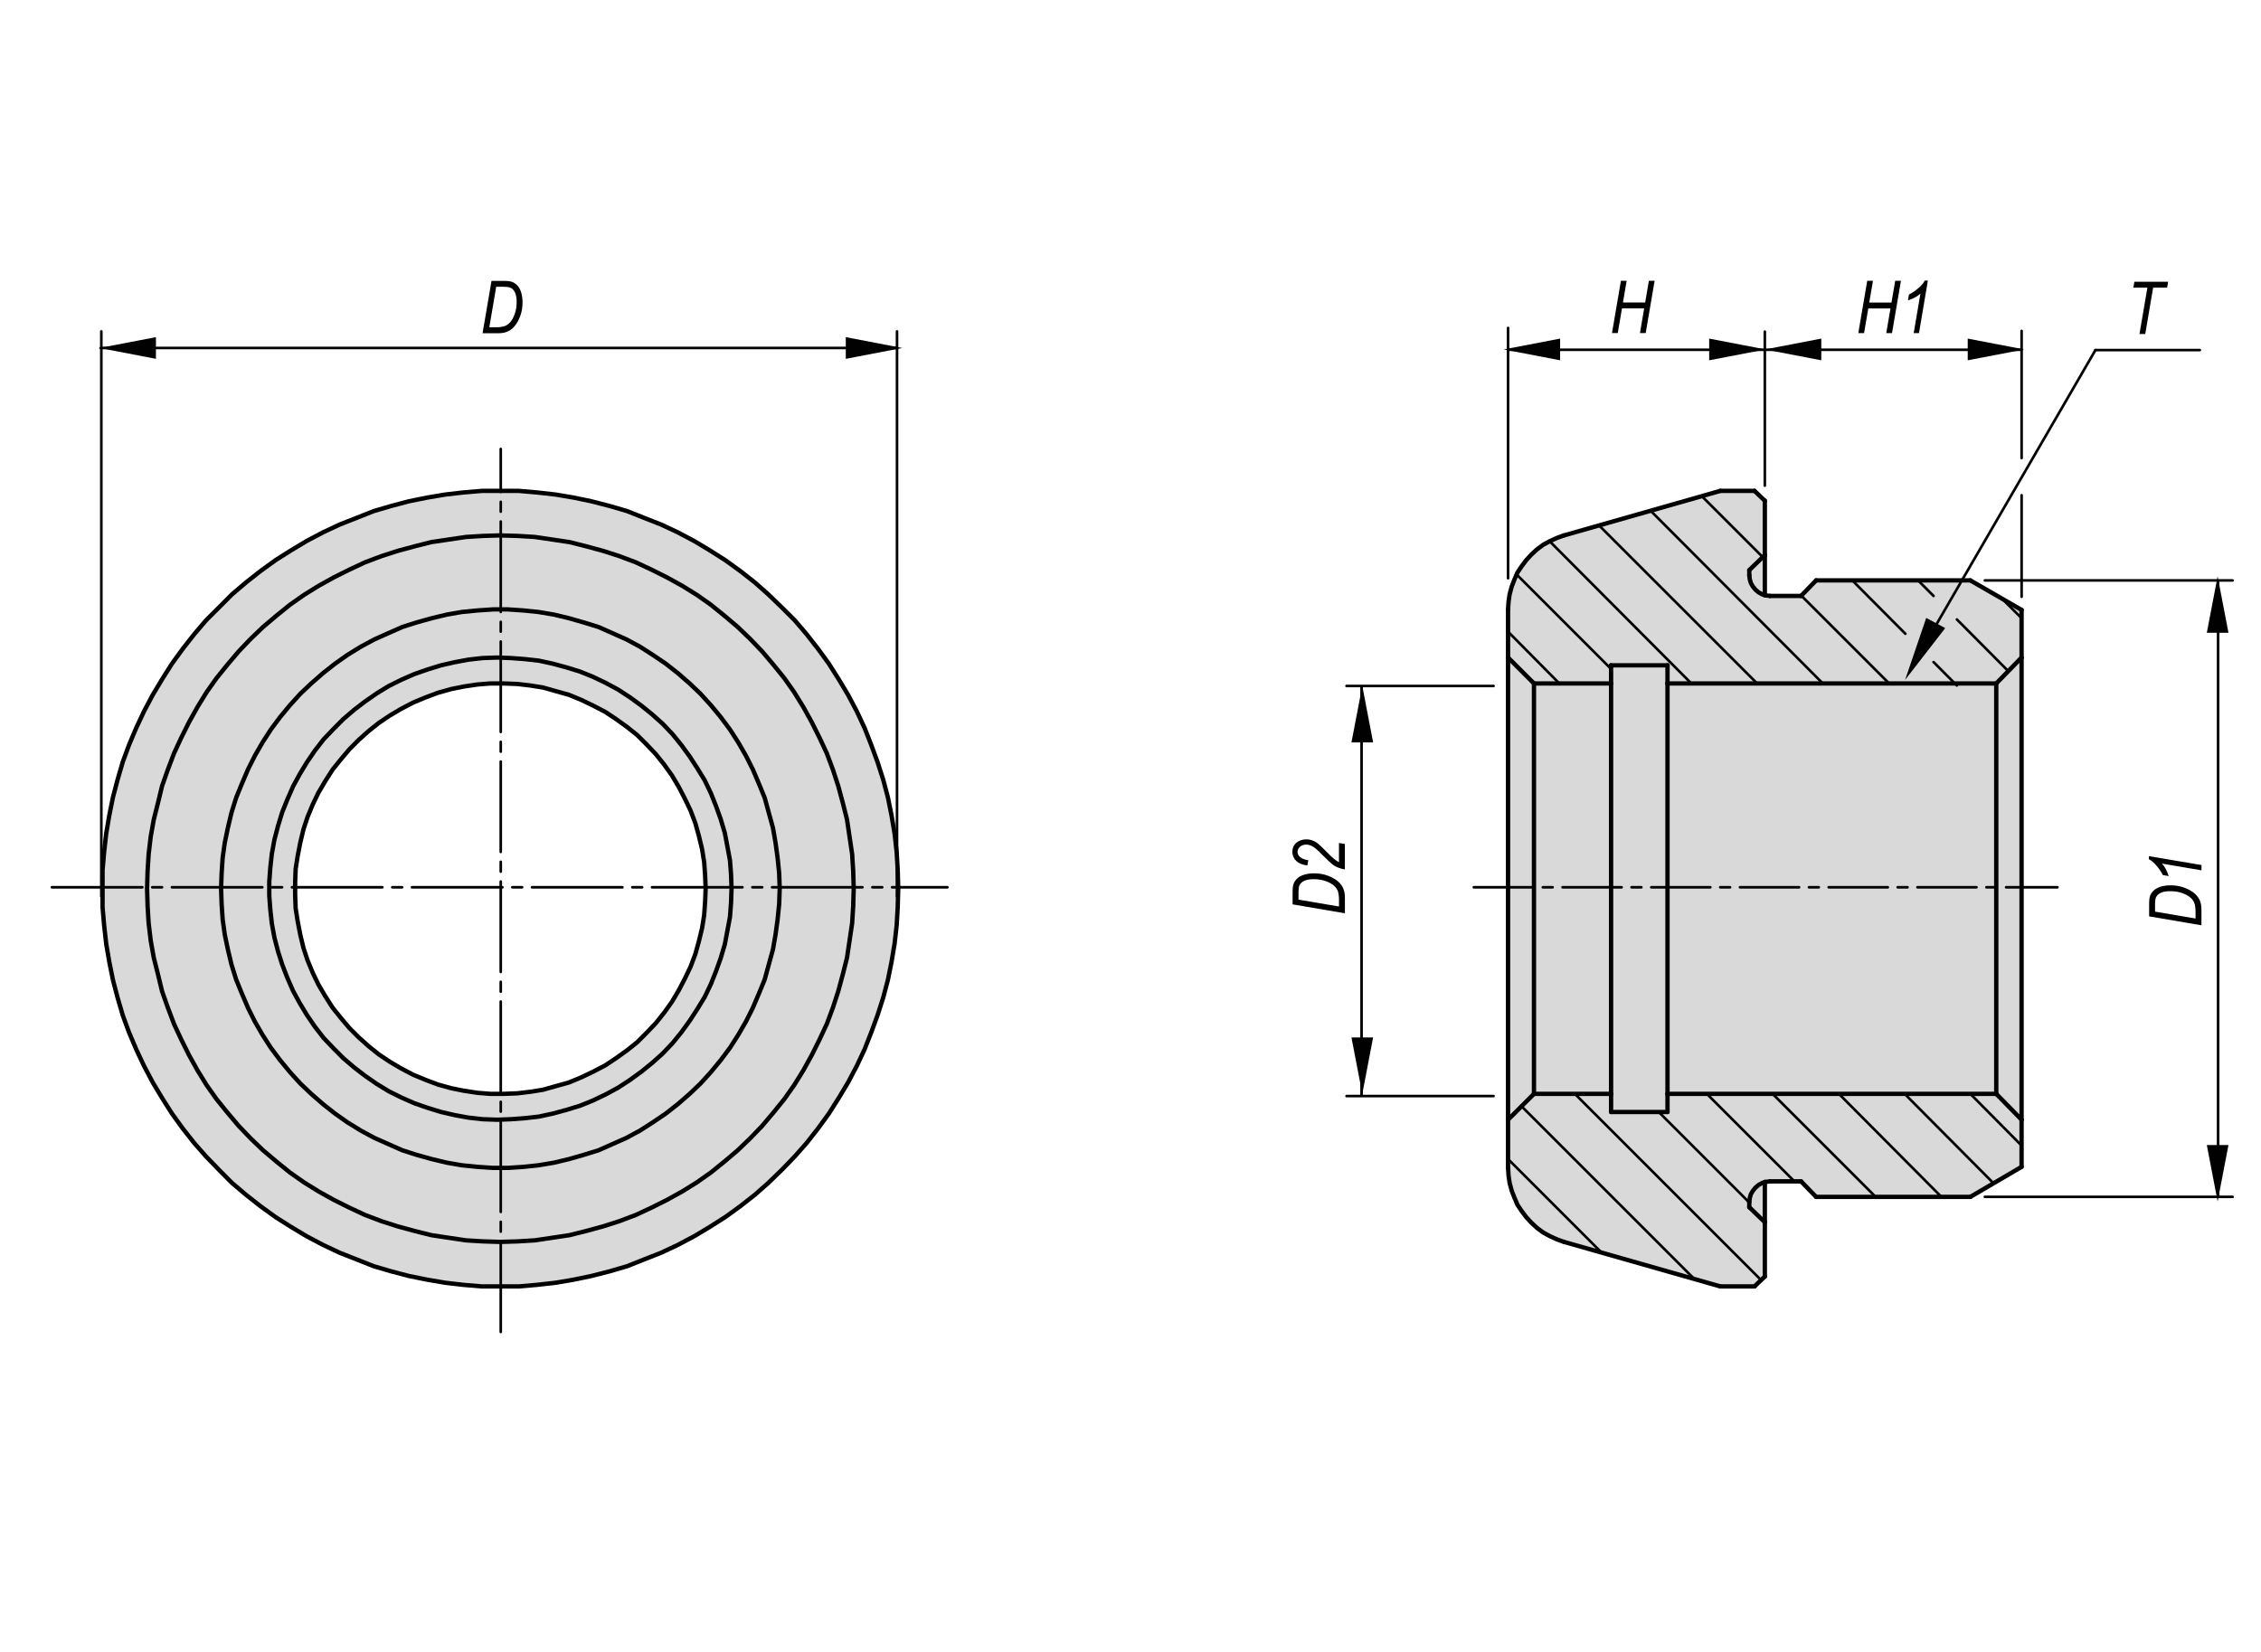 <?xml version="1.0" encoding="utf-8"?>
<!-- Generator: Adobe Illustrator 16.0.3, SVG Export Plug-In . SVG Version: 6.00 Build 0)  -->
<!DOCTYPE svg PUBLIC "-//W3C//DTD SVG 1.1//EN" "http://www.w3.org/Graphics/SVG/1.1/DTD/svg11.dtd">
<svg version="1.1" id="CP157-e" xmlns="http://www.w3.org/2000/svg" xmlns:xlink="http://www.w3.org/1999/xlink" x="0px" y="0px"
	 width="650px" height="475px" viewBox="0 0 650 475" enable-background="new 0 0 650 475" xml:space="preserve">
<g id="XMLID_2_">
	<g>
		<polygon fill="#D9D9D9" points="507.36,171.13 507.66,171.21 508.85,171.36 517.77,171.36 522.1,166.89 566.44,166.89 
			581.17,175.38 581.17,189.07 573.89,196.52 479.38,196.52 479.38,191.3 463.16,191.3 463.16,196.52 440.99,196.52 433.54,189.07 
			433.54,175.23 433.69,172.99 433.99,170.91 434.59,168.68 435.34,166.74 436.22,164.66 437.41,162.88 438.75,161.09 
			440.24,159.46 441.87,157.96 443.67,156.63 445.6,155.58 447.54,154.7 449.62,153.95 494.56,141.15 504.39,141.15 507.36,143.98 
			507.36,159.61 502.89,163.93 502.89,165.41 503.04,166.59 503.34,167.64 503.94,168.68 504.69,169.58 505.57,170.32 
			506.62,170.91 		"/>
		<path fill="#D9D9D9" d="M143.79,141.15h5.35l5.21,0.45l5.35,0.6l5.21,0.89l5.06,1.05l5.2,1.33l5.06,1.48l4.9,1.95l4.92,1.93
			l4.76,2.23l4.77,2.52l4.47,2.68l4.47,2.83l4.32,3.12l4.17,3.28l3.87,3.42l3.87,3.73l3.73,3.72l3.42,4.02l3.27,4.17l3.13,4.32
			l2.83,4.47l2.68,4.47l2.52,4.76l2.23,4.77l1.93,4.91l1.8,4.9l1.63,5.06l1.33,5.06l1.05,5.2l0.88,5.21l0.6,5.35l0.3,5.21l0.15,5.21
			l-0.15,5.35l-0.3,5.21l-0.6,5.35l-0.88,5.21l-1.05,5.2l-1.33,5.06l-1.63,5.06l-1.8,4.91l-1.93,4.9l-2.23,4.76l-2.52,4.77
			l-2.68,4.46l-2.83,4.47l-3.13,4.32l-3.27,4.17l-3.42,3.87l-3.73,3.87l-3.87,3.73l-3.87,3.42l-4.17,3.27l-4.32,3.13l-4.47,2.83
			l-4.47,2.68l-4.77,2.52l-4.76,2.23l-4.92,1.93l-4.9,1.95l-5.06,1.48l-5.2,1.33l-5.06,1.05l-5.21,0.88l-5.35,0.6l-5.21,0.45h-5.35
			h-5.21l-5.36-0.45l-5.2-0.6l-5.21-0.88l-5.2-1.05l-5.06-1.33l-5.06-1.48l-4.91-1.95l-4.9-1.93l-4.76-2.23l-4.77-2.52l-4.47-2.68
			l-4.47-2.83l-4.32-3.13l-4.17-3.27l-4.02-3.42l-3.72-3.73l-3.73-3.87l-3.42-3.87l-3.27-4.17l-3.13-4.32l-2.83-4.47l-2.68-4.46
			l-2.52-4.77l-2.23-4.76l-2.08-4.9l-1.8-4.91l-1.48-5.06l-1.33-5.06l-1.05-5.2l-0.88-5.21l-0.6-5.35l-0.45-5.21v-5.35v-5.21
			l0.45-5.21l0.6-5.35l0.88-5.21l1.05-5.2l1.33-5.06l1.48-5.06l1.8-4.9l2.08-4.91l2.23-4.77l2.52-4.76l2.68-4.47l2.83-4.47
			l3.13-4.32l3.27-4.17l3.42-4.02l3.73-3.72l3.72-3.73l4.02-3.42l4.17-3.28l4.32-3.12l4.47-2.83l4.47-2.68l4.77-2.52l4.76-2.23
			l4.9-1.93l4.91-1.95l5.06-1.48l5.06-1.33l5.2-1.05l5.21-0.89l5.2-0.6l5.36-0.45H143.79z M143.79,153.95l-4.91,0.15l-4.92,0.3
			l-5.06,0.75l-4.9,0.74l-4.77,1.2l-4.91,1.33l-4.62,1.48l-4.77,1.8l-4.47,2.08L96,166.01l-4.3,2.38l-4.32,2.67l-4.03,2.83
			l-3.87,3.13l-3.87,3.27l-3.58,3.43l-3.42,3.57l-3.27,3.87l-3.13,3.87l-2.83,4.02l-2.67,4.33l-2.38,4.3l-2.23,4.47l-2.08,4.47
			l-1.8,4.76l-1.63,4.62l-1.18,4.92l-1.2,4.76l-0.88,4.9l-0.6,5.06l-0.3,4.91l-0.15,4.92l0.15,5.05l0.3,4.92l0.6,5.06l0.88,4.9
			l1.2,4.77l1.18,4.91l1.63,4.62l1.8,4.77l2.08,4.46l2.23,4.47l2.38,4.32l2.67,4.32l2.83,4.02l3.13,3.87l3.27,3.87l3.42,3.57
			l3.58,3.43l3.87,3.27l3.87,3.13l4.03,2.83l4.32,2.67l4.3,2.38l4.47,2.23l4.47,2.08l4.77,1.8l4.62,1.48l4.91,1.33l4.77,1.2
			l4.9,0.74l5.06,0.75l4.92,0.3l4.91,0.15l5.05-0.15l4.92-0.3l5.06-0.75l4.9-0.74l4.77-1.2l4.91-1.33l4.62-1.48l4.77-1.8l4.47-2.08
			l4.47-2.23l4.32-2.38l4.32-2.67l4.02-2.83l3.87-3.13l3.87-3.27l3.57-3.43l3.43-3.57l3.27-3.87l3.13-3.87l2.83-4.02l2.67-4.32
			l2.38-4.32l2.23-4.47l2.08-4.46l1.78-4.77l1.5-4.62l1.33-4.91l1.2-4.77l0.74-4.9l0.75-5.06l0.3-4.92l0.15-5.05l-0.15-4.92
			l-0.3-4.91l-0.75-5.06l-0.74-4.9l-1.2-4.76l-1.33-4.92l-1.5-4.62l-1.78-4.76l-2.08-4.47l-2.23-4.47l-2.38-4.3l-2.67-4.33
			l-2.83-4.02l-3.13-3.87l-3.27-3.87l-3.43-3.57l-3.57-3.43l-3.87-3.27l-3.87-3.13l-4.02-2.83l-4.32-2.67l-4.32-2.38l-4.47-2.23
			l-4.47-2.08l-4.77-1.8l-4.62-1.48l-4.91-1.33l-4.77-1.2l-4.9-0.74l-5.06-0.75l-4.92-0.3L143.79,153.95z"/>
		<path fill="#D9D9D9" d="M138.87,154.1l4.91-0.15l5.05,0.15l4.92,0.3l5.06,0.75l4.9,0.74l4.77,1.2l4.91,1.33l4.62,1.48l4.77,1.8
			l4.47,2.08l4.47,2.23l4.32,2.38l4.32,2.67l4.02,2.83l3.87,3.13l3.87,3.27l3.57,3.43l3.43,3.57l3.27,3.87l3.13,3.87l2.83,4.02
			l2.67,4.33l2.38,4.3l2.23,4.47l2.08,4.47l1.78,4.76l1.5,4.62l1.33,4.92l1.2,4.76l0.74,4.9l0.75,5.06l0.3,4.91l0.15,4.92
			l-0.15,5.05l-0.3,4.92l-0.75,5.06l-0.74,4.9l-1.2,4.77l-1.33,4.91l-1.5,4.62l-1.78,4.77l-2.08,4.46l-2.23,4.47l-2.38,4.32
			l-2.67,4.32l-2.83,4.02l-3.13,3.87l-3.27,3.87l-3.43,3.57l-3.57,3.43l-3.87,3.27l-3.87,3.13l-4.02,2.83l-4.32,2.67l-4.32,2.38
			l-4.47,2.23l-4.47,2.08l-4.77,1.8l-4.62,1.48l-4.91,1.33l-4.77,1.2l-4.9,0.74l-5.06,0.75l-4.92,0.3l-5.05,0.15l-4.91-0.15
			l-4.92-0.3l-5.06-0.75l-4.9-0.74l-4.77-1.2l-4.91-1.33l-4.62-1.48l-4.77-1.8l-4.47-2.08L96,345.04l-4.3-2.38l-4.32-2.67
			l-4.03-2.83l-3.87-3.13l-3.87-3.27l-3.58-3.43l-3.42-3.57l-3.27-3.87l-3.13-3.87l-2.83-4.02l-2.67-4.32l-2.38-4.32l-2.23-4.47
			l-2.08-4.46l-1.8-4.77l-1.63-4.62l-1.18-4.91l-1.2-4.77l-0.88-4.9l-0.6-5.06l-0.3-4.92l-0.15-5.05l0.15-4.92l0.3-4.91l0.6-5.06
			l0.88-4.9l1.2-4.76l1.18-4.92l1.63-4.62l1.8-4.76l2.08-4.47l2.23-4.47l2.38-4.3l2.67-4.33l2.83-4.02l3.13-3.87l3.27-3.87
			l3.42-3.57l3.58-3.43l3.87-3.27l3.87-3.13l4.03-2.83l4.32-2.67l4.3-2.38l4.47-2.23l4.47-2.08l4.77-1.8l4.62-1.48l4.91-1.33
			l4.77-1.2l4.9-0.74l5.06-0.75L138.87,154.1z M146.01,175.23h-4.3l-4.47,0.3l-4.47,0.45l-4.32,0.75l-4.32,1.03l-4.32,1.2
			l-4.18,1.33l-4.02,1.78l-4.02,1.78l-3.87,2.08l-3.87,2.38l-3.58,2.53l-3.42,2.68l-3.42,2.98l-3.13,2.97l-2.98,3.28l-2.82,3.42
			l-2.68,3.58l-2.38,3.72l-2.23,3.87l-1.93,3.87l-1.78,4.17l-1.65,4.03l-1.33,4.3l-1.03,4.33l-0.9,4.32l-0.6,4.32l-0.3,4.47
			l-0.15,4.32l0.15,4.45l0.3,4.46l0.6,4.32l0.9,4.32l1.03,4.32l1.33,4.32l1.65,4.03l1.78,4.17l1.93,3.87l2.23,3.87l2.38,3.72
			l2.68,3.58l2.82,3.42l2.98,3.28l3.13,2.97l3.42,2.98l3.42,2.68l3.58,2.53l3.87,2.38l3.87,2.08l4.02,1.78l4.02,1.78l4.18,1.33
			l4.32,1.2l4.32,1.04l4.32,0.75l4.47,0.45l4.47,0.3h4.3l4.47-0.3l4.32-0.45l4.47-0.75l4.32-1.04l4.18-1.2l4.32-1.33l4.02-1.78
			l4.02-1.78l3.87-2.08l3.72-2.38l3.73-2.53l3.42-2.68l3.43-2.98l3.12-2.97l2.98-3.28l2.82-3.42l2.68-3.58l2.38-3.72l2.23-3.87
			l1.93-3.87l1.78-4.17l1.65-4.03l1.18-4.32l1.18-4.32l0.75-4.32l0.6-4.32l0.45-4.46l0.15-4.45l-0.15-4.32l-0.45-4.47l-0.6-4.32
			l-0.75-4.32l-1.18-4.33l-1.18-4.3l-1.65-4.03l-1.78-4.17l-1.93-3.87l-2.23-3.87l-2.38-3.72l-2.68-3.58l-2.82-3.42l-2.98-3.28
			l-3.12-2.97l-3.43-2.98l-3.42-2.68l-3.73-2.53l-3.72-2.38l-3.87-2.08l-4.02-1.78l-4.02-1.78l-4.32-1.33l-4.18-1.2l-4.32-1.03
			l-4.47-0.75l-4.32-0.45L146.01,175.23z"/>
		<polygon fill="#D9D9D9" points="502.89,163.93 507.36,159.61 507.36,159.9 507.36,160.5 507.36,161.24 507.36,162.13 
			507.36,163.18 507.36,164.51 507.36,166.01 507.36,167.79 507.36,169.58 507.36,171.13 506.62,170.91 505.57,170.32 
			504.69,169.58 503.94,168.68 503.34,167.64 503.04,166.59 502.89,165.41 		"/>
		<path fill="#D9D9D9" d="M141.71,175.23h4.3l4.47,0.3l4.32,0.45l4.47,0.75l4.32,1.03l4.18,1.2l4.32,1.33l4.02,1.78l4.02,1.78
			l3.87,2.08l3.72,2.38l3.73,2.53l3.42,2.68l3.43,2.98l3.12,2.97l2.98,3.28l2.82,3.42l2.68,3.58l2.38,3.72l2.23,3.87l1.93,3.87
			l1.78,4.17l1.65,4.03l1.18,4.3l1.18,4.33l0.75,4.32l0.6,4.32l0.45,4.47l0.15,4.32l-0.15,4.45l-0.45,4.46l-0.6,4.32l-0.75,4.32
			l-1.18,4.32l-1.18,4.32l-1.65,4.03l-1.78,4.17l-1.93,3.87l-2.23,3.87l-2.38,3.72l-2.68,3.58l-2.82,3.42l-2.98,3.28l-3.12,2.97
			l-3.43,2.98l-3.42,2.68l-3.73,2.53l-3.72,2.38l-3.87,2.08l-4.02,1.78l-4.02,1.78l-4.32,1.33l-4.18,1.2l-4.32,1.04l-4.47,0.75
			l-4.32,0.45l-4.47,0.3h-4.3l-4.47-0.3l-4.47-0.45l-4.32-0.75l-4.32-1.04l-4.32-1.2l-4.18-1.33l-4.02-1.78l-4.02-1.78l-3.87-2.08
			l-3.87-2.38l-3.58-2.53l-3.42-2.68l-3.42-2.98l-3.13-2.97l-2.98-3.28l-2.82-3.42l-2.68-3.58l-2.38-3.72l-2.23-3.87l-1.93-3.87
			l-1.78-4.17l-1.65-4.03l-1.33-4.32L65.51,273l-0.9-4.32l-0.6-4.32l-0.3-4.46l-0.15-4.45l0.15-4.32l0.3-4.47l0.6-4.32l0.9-4.32
			l1.03-4.33l1.33-4.3l1.65-4.03l1.78-4.17l1.93-3.87l2.23-3.87l2.38-3.72l2.68-3.58l2.82-3.42l2.98-3.28l3.13-2.97l3.42-2.98
			l3.42-2.68l3.58-2.53l3.87-2.38l3.87-2.08l4.02-1.78l4.02-1.78l4.18-1.33l4.32-1.2l4.32-1.03l4.32-0.75l4.47-0.45L141.71,175.23z
			 M142.89,189.07l-4.17,0.15l-4.02,0.45l-4.02,0.75l-3.88,0.88l-3.87,1.18l-3.87,1.35l-3.72,1.63l-3.58,1.78l-3.42,2.08l-3.43,2.38
			l-3.12,2.38l-3.13,2.68l-2.82,2.83l-2.83,2.97l-2.53,3.28l-2.23,3.27l-2.08,3.43l-1.93,3.57l-1.63,3.72l-1.5,3.73l-1.18,3.87
			l-1.05,4.02l-0.74,4.02l-0.45,4.02l-0.3,4.02v4.03l0.3,4.02l0.45,4.02l0.74,4.02l1.05,4.02l1.18,3.72l1.5,3.88l1.63,3.72
			l1.93,3.57l2.08,3.43l2.23,3.27l2.53,3.28l2.83,2.97l2.82,2.83l3.13,2.68l3.12,2.38l3.43,2.38l3.42,2.08l3.58,1.78l3.72,1.63
			l3.87,1.35l3.87,1.18l3.88,0.9l4.02,0.74l4.02,0.45l4.17,0.15l4.02-0.15l4.02-0.3l4.02-0.45l4.03-0.88l3.87-1.05l3.87-1.18
			l3.72-1.5l3.73-1.78l3.57-1.93l3.42-2.23l3.28-2.38l3.12-2.53l2.98-2.67l2.83-2.98l2.53-3.12l2.38-3.28l2.22-3.42l2.1-3.43
			l1.78-3.72l1.48-3.72l1.33-3.73l1.2-4.02l0.73-3.87l0.75-4.02l0.3-4.02l0.15-4.17l-0.15-4.03l-0.3-4.02l-0.75-4.02l-0.73-3.87
			l-1.2-4.02l-1.33-3.73l-1.48-3.72l-1.78-3.72l-2.1-3.43l-2.22-3.42l-2.38-3.27l-2.53-3.13l-2.83-2.98l-2.98-2.67l-3.12-2.53
			l-3.28-2.38l-3.42-2.23l-3.57-1.93l-3.73-1.78l-3.72-1.5l-3.87-1.18l-3.87-1.05l-4.03-0.88l-4.02-0.45l-4.02-0.3L142.89,189.07z"
			/>
		<path fill="#D9D9D9" d="M138.72,189.22l4.17-0.15l4.02,0.15l4.02,0.3l4.02,0.45l4.03,0.88l3.87,1.05l3.87,1.18l3.72,1.5l3.73,1.78
			l3.57,1.93l3.42,2.23l3.28,2.38l3.12,2.53l2.98,2.67l2.83,2.98l2.53,3.13l2.38,3.27l2.22,3.42l2.1,3.43l1.78,3.72l1.48,3.72
			l1.33,3.73l1.2,4.02l0.73,3.87l0.75,4.02l0.3,4.02l0.15,4.03l-0.15,4.17l-0.3,4.02l-0.75,4.02l-0.73,3.87l-1.2,4.02l-1.33,3.73
			l-1.48,3.72l-1.78,3.72l-2.1,3.43l-2.22,3.42l-2.38,3.28l-2.53,3.12l-2.83,2.98l-2.98,2.67l-3.12,2.53l-3.28,2.38l-3.42,2.23
			l-3.57,1.93l-3.73,1.78l-3.72,1.5l-3.87,1.18l-3.87,1.05l-4.03,0.88l-4.02,0.45l-4.02,0.3l-4.02,0.15l-4.17-0.15l-4.02-0.45
			l-4.02-0.74l-3.88-0.9l-3.87-1.18l-3.87-1.35l-3.72-1.63l-3.58-1.78l-3.42-2.08l-3.43-2.38l-3.12-2.38l-3.13-2.68l-2.82-2.83
			l-2.83-2.97l-2.53-3.28l-2.23-3.27l-2.08-3.43l-1.93-3.57l-1.63-3.72l-1.5-3.88l-1.18-3.72l-1.05-4.02l-0.74-4.02l-0.45-4.02
			l-0.3-4.02v-4.03l0.3-4.02l0.45-4.02l0.74-4.02l1.05-4.02l1.18-3.87l1.5-3.73l1.63-3.72l1.93-3.57l2.08-3.43l2.23-3.27l2.53-3.28
			l2.83-2.97l2.82-2.83l3.13-2.68l3.12-2.38l3.43-2.38l3.42-2.08l3.58-1.78l3.72-1.63l3.87-1.35l3.87-1.18l3.88-0.88l4.02-0.75
			L138.72,189.22z M144.82,196.52h-3.87l-3.72,0.3l-3.88,0.59l-3.72,0.75l-3.72,1.03l-3.58,1.35l-3.57,1.48l-3.42,1.78l-3.28,1.93
			l-3.12,2.1l-2.98,2.37l-2.83,2.53l-2.68,2.68l-2.52,2.98l-2.38,2.97l-2.08,3.28l-1.93,3.27l-1.65,3.43l-1.48,3.57l-1.18,3.57
			l-0.9,3.73l-0.75,3.87L85,249.79l-0.15,3.87v3.73l0.15,3.87l0.59,3.72l0.75,3.87l0.9,3.73l1.18,3.57l1.48,3.57l1.65,3.43
			l1.93,3.27l2.08,3.28l2.38,2.97l2.52,2.98l2.68,2.68l2.83,2.53l2.98,2.38l3.12,2.08l3.28,1.93l3.42,1.78l3.57,1.48l3.58,1.35
			l3.72,1.04l3.72,0.75l3.88,0.59l3.72,0.3h3.87l3.87-0.15l3.73-0.44l3.72-0.6l3.72-1.05l3.72-1.03l3.58-1.48l3.42-1.65l3.43-1.78
			l3.12-2.08l3.13-2.23l2.97-2.38l2.68-2.68l2.68-2.82l2.38-2.98l2.23-3.13l1.93-3.27l1.78-3.42l1.63-3.43l1.35-3.57l1.03-3.72
			l0.9-3.73l0.6-3.72l0.29-3.87l0.15-3.87l-0.15-3.73l-0.29-3.87l-0.6-3.72l-0.9-3.73l-1.03-3.72l-1.35-3.57l-1.63-3.43l-1.78-3.42
			l-1.93-3.28l-2.23-3.12l-2.38-2.98l-2.68-2.83l-2.68-2.67l-2.97-2.38l-3.13-2.23L174,204.7l-3.43-1.78l-3.42-1.65l-3.58-1.48
			l-3.72-1.03l-3.72-1.05l-3.72-0.6l-3.73-0.44L144.82,196.52z"/>
		<polygon fill="#D9D9D9" points="433.54,189.07 440.99,196.52 440.99,196.82 440.99,197.4 440.99,198.15 440.99,199.04 
			440.99,200.09 440.99,201.42 440.99,202.92 440.99,204.7 440.99,206.48 440.99,208.57 440.99,210.8 440.99,213.18 440.99,215.71 
			440.99,218.25 440.99,221.06 440.99,224.05 440.99,227.03 440.99,230.15 440.99,233.28 440.99,236.54 440.99,239.98 
			440.99,243.39 440.99,246.81 440.99,250.24 440.99,253.81 440.99,257.24 440.99,260.81 440.99,264.22 440.99,267.65 
			440.99,271.07 440.99,274.5 440.99,277.77 440.99,280.9 440.99,284.02 440.99,287 440.99,289.98 440.99,292.8 440.99,295.33 
			440.99,297.86 440.99,300.25 440.99,302.48 440.99,304.56 440.99,306.34 440.99,308.13 440.99,309.63 440.99,310.96 
			440.99,312.01 440.99,312.89 440.99,313.64 440.99,314.23 440.99,314.53 433.54,321.97 433.54,321.82 433.54,321.52 
			433.54,321.07 433.54,320.34 433.54,319.44 433.54,318.41 433.54,317.06 433.54,315.57 433.54,313.94 433.54,312.14 
			433.54,310.06 433.54,307.98 433.54,305.6 433.54,303.23 433.54,300.54 433.54,297.71 433.54,294.88 433.54,291.91 433.54,288.78 
			433.54,285.51 433.54,282.23 433.54,278.82 433.54,275.39 433.54,271.82 433.54,268.25 433.54,264.67 433.54,260.95 
			433.54,257.39 433.54,253.66 433.54,250.09 433.54,246.37 433.54,242.79 433.54,239.23 433.54,235.66 433.54,232.23 
			433.54,228.81 433.54,225.53 433.54,222.26 433.54,219.13 433.54,216.16 433.54,213.33 433.54,210.5 433.54,207.83 433.54,205.45 
			433.54,203.07 433.54,200.98 433.54,198.9 433.54,197.1 433.54,195.47 433.54,193.99 433.54,192.64 433.54,191.6 433.54,190.71 
			433.54,189.97 433.54,189.52 433.54,189.22 		"/>
		<polygon fill="#D9D9D9" points="581.17,189.07 581.17,189.22 581.17,189.52 581.17,189.97 581.17,190.71 581.17,191.6 
			581.17,192.64 581.17,193.99 581.17,195.47 581.17,197.1 581.17,198.9 581.17,200.98 581.17,203.07 581.17,205.45 581.17,207.83 
			581.17,210.5 581.17,213.33 581.17,216.16 581.17,219.13 581.17,222.26 581.17,225.53 581.17,228.81 581.17,232.23 581.17,235.66 
			581.17,239.23 581.17,242.79 581.17,246.37 581.17,250.09 581.17,253.66 581.17,257.39 581.17,260.95 581.17,264.67 
			581.17,268.25 581.17,271.82 581.17,275.39 581.17,278.82 581.17,282.23 581.17,285.51 581.17,288.78 581.17,291.91 
			581.17,294.88 581.17,297.71 581.17,300.54 581.17,303.23 581.17,305.6 581.17,307.98 581.17,310.06 581.17,312.14 581.17,313.94 
			581.17,315.57 581.17,317.06 581.17,318.41 581.17,319.44 581.17,320.34 581.17,321.07 581.17,321.52 581.17,321.82 
			581.17,321.97 573.89,314.53 573.89,314.23 573.89,313.64 573.89,312.89 573.89,312.01 573.89,310.96 573.89,309.63 
			573.89,308.13 573.89,306.34 573.89,304.56 573.89,302.48 573.89,300.25 573.89,297.86 573.89,295.33 573.89,292.8 573.89,289.98 
			573.89,287 573.89,284.02 573.89,280.9 573.89,277.77 573.89,274.5 573.89,271.07 573.89,267.65 573.89,264.22 573.89,260.81 
			573.89,257.24 573.89,253.81 573.89,250.24 573.89,246.81 573.89,243.39 573.89,239.98 573.89,236.54 573.89,233.28 
			573.89,230.15 573.89,227.03 573.89,224.05 573.89,221.06 573.89,218.25 573.89,215.71 573.89,213.18 573.89,210.8 573.89,208.57 
			573.89,206.48 573.89,204.7 573.89,202.92 573.89,201.42 573.89,200.09 573.89,199.04 573.89,198.15 573.89,197.4 573.89,196.82 
			573.89,196.52 		"/>
		<polygon fill="#D9D9D9" points="463.16,191.3 479.38,191.3 479.38,196.52 479.38,196.82 479.38,197.4 479.38,198.15 
			479.38,199.04 479.38,200.09 479.38,201.42 479.38,202.92 479.38,204.7 479.38,206.48 479.38,208.57 479.38,210.8 479.38,213.18 
			479.38,215.71 479.38,218.25 479.38,221.06 479.38,224.05 479.38,227.03 479.38,230.15 479.38,233.28 479.38,236.54 
			479.38,239.98 479.38,243.39 479.38,246.81 479.38,250.24 479.38,253.81 479.38,257.24 479.38,260.81 479.38,264.22 
			479.38,267.65 479.38,271.07 479.38,274.5 479.38,277.77 479.38,280.9 479.38,284.02 479.38,287 479.38,289.98 479.38,292.8 
			479.38,295.33 479.38,297.86 479.38,300.25 479.38,302.48 479.38,304.56 479.38,306.34 479.38,308.13 479.38,309.63 
			479.38,310.96 479.38,312.01 479.38,312.89 479.38,313.64 479.38,314.23 479.38,314.53 479.38,319.74 463.16,319.74 
			463.16,314.53 463.16,314.23 463.16,313.64 463.16,312.89 463.16,312.01 463.16,310.96 463.16,309.63 463.16,308.13 
			463.16,306.34 463.16,304.56 463.16,302.48 463.16,300.25 463.16,297.86 463.16,295.33 463.16,292.8 463.16,289.98 463.16,287 
			463.16,284.02 463.16,280.9 463.16,277.77 463.16,274.5 463.16,271.07 463.16,267.65 463.16,264.22 463.16,260.81 463.16,257.24 
			463.16,253.81 463.16,250.24 463.16,246.81 463.16,243.39 463.16,239.98 463.16,236.54 463.16,233.28 463.16,230.15 
			463.16,227.03 463.16,224.05 463.16,221.06 463.16,218.25 463.16,215.71 463.16,213.18 463.16,210.8 463.16,208.57 463.16,206.48 
			463.16,204.7 463.16,202.92 463.16,201.42 463.16,200.09 463.16,199.04 463.16,198.15 463.16,197.4 463.16,196.82 463.16,196.52 
					"/>
		<polygon fill="#D9D9D9" points="479.38,196.52 573.89,196.52 573.89,196.82 573.89,197.4 573.89,198.15 573.89,199.04 
			573.89,200.09 573.89,201.42 573.89,202.92 573.89,204.7 573.89,206.48 573.89,208.57 573.89,210.8 573.89,213.18 573.89,215.71 
			573.89,218.25 573.89,221.06 573.89,224.05 573.89,227.03 573.89,230.15 573.89,233.28 573.89,236.54 573.89,239.98 
			573.89,243.39 573.89,246.81 573.89,250.24 573.89,253.81 573.89,257.24 573.89,260.81 573.89,264.22 573.89,267.65 
			573.89,271.07 573.89,274.5 573.89,277.77 573.89,280.9 573.89,284.02 573.89,287 573.89,289.98 573.89,292.8 573.89,295.33 
			573.89,297.86 573.89,300.25 573.89,302.48 573.89,304.56 573.89,306.34 573.89,308.13 573.89,309.63 573.89,310.96 
			573.89,312.01 573.89,312.89 573.89,313.64 573.89,314.23 573.89,314.53 479.38,314.53 479.38,314.23 479.38,313.64 
			479.38,312.89 479.38,312.01 479.38,310.96 479.38,309.63 479.38,308.13 479.38,306.34 479.38,304.56 479.38,302.48 
			479.38,300.25 479.38,297.86 479.38,295.33 479.38,292.8 479.38,289.98 479.38,287 479.38,284.02 479.38,280.9 479.38,277.77 
			479.38,274.5 479.38,271.07 479.38,267.65 479.38,264.22 479.38,260.81 479.38,257.24 479.38,253.81 479.38,250.24 479.38,246.81 
			479.38,243.39 479.38,239.98 479.38,236.54 479.38,233.28 479.38,230.15 479.38,227.03 479.38,224.05 479.38,221.06 
			479.38,218.25 479.38,215.71 479.38,213.18 479.38,210.8 479.38,208.57 479.38,206.48 479.38,204.7 479.38,202.92 479.38,201.42 
			479.38,200.09 479.38,199.04 479.38,198.15 479.38,197.4 479.38,196.82 		"/>
		<polygon fill="#D9D9D9" points="440.99,196.52 463.16,196.52 463.16,196.82 463.16,197.4 463.16,198.15 463.16,199.04 
			463.16,200.09 463.16,201.42 463.16,202.92 463.16,204.7 463.16,206.48 463.16,208.57 463.16,210.8 463.16,213.18 463.16,215.71 
			463.16,218.25 463.16,221.06 463.16,224.05 463.16,227.03 463.16,230.15 463.16,233.28 463.16,236.54 463.16,239.98 
			463.16,243.39 463.16,246.81 463.16,250.24 463.16,253.81 463.16,257.24 463.16,260.81 463.16,264.22 463.16,267.65 
			463.16,271.07 463.16,274.5 463.16,277.77 463.16,280.9 463.16,284.02 463.16,287 463.16,289.98 463.16,292.8 463.16,295.33 
			463.16,297.86 463.16,300.25 463.16,302.48 463.16,304.56 463.16,306.34 463.16,308.13 463.16,309.63 463.16,310.96 
			463.16,312.01 463.16,312.89 463.16,313.64 463.16,314.23 463.16,314.53 440.99,314.53 440.99,314.23 440.99,313.64 
			440.99,312.89 440.99,312.01 440.99,310.96 440.99,309.63 440.99,308.13 440.99,306.34 440.99,304.56 440.99,302.48 
			440.99,300.25 440.99,297.86 440.99,295.33 440.99,292.8 440.99,289.98 440.99,287 440.99,284.02 440.99,280.9 440.99,277.77 
			440.99,274.5 440.99,271.07 440.99,267.65 440.99,264.22 440.99,260.81 440.99,257.24 440.99,253.81 440.99,250.24 440.99,246.81 
			440.99,243.39 440.99,239.98 440.99,236.54 440.99,233.28 440.99,230.15 440.99,227.03 440.99,224.05 440.99,221.06 
			440.99,218.25 440.99,215.71 440.99,213.18 440.99,210.8 440.99,208.57 440.99,206.48 440.99,204.7 440.99,202.92 440.99,201.42 
			440.99,200.09 440.99,199.04 440.99,198.15 440.99,197.4 440.99,196.82 		"/>
		<polygon fill="#D9D9D9" points="507.36,339.92 506.62,340.14 505.57,340.72 504.69,341.47 503.94,342.37 503.34,343.4 
			503.04,344.45 502.89,345.64 502.89,347.12 507.36,351.44 507.36,367.06 504.39,369.9 494.56,369.9 449.62,357.1 447.54,356.35 
			445.6,355.46 443.67,354.42 441.87,353.08 440.24,351.58 438.75,349.95 437.41,348.17 436.22,346.38 435.34,344.3 434.59,342.37 
			433.99,340.14 433.69,338.05 433.54,335.82 433.54,321.97 440.99,314.53 463.16,314.53 463.16,319.74 479.38,319.74 
			479.38,314.53 573.89,314.53 581.17,321.97 581.17,335.52 566.44,344.15 522.1,344.15 517.77,339.69 508.85,339.69 507.66,339.84 
					"/>
		<polygon fill="#D9D9D9" points="507.36,339.92 507.36,341.47 507.36,343.25 507.36,345.04 507.36,346.53 507.36,347.87 
			507.36,348.92 507.36,349.8 507.36,350.55 507.36,351.15 507.36,351.44 502.89,347.12 502.89,345.64 503.04,344.45 503.34,343.4 
			503.94,342.37 504.69,341.47 505.57,340.72 506.62,340.14 		"/>
	</g>
	<g>
		
			<polygon fill="none" stroke="#000000" stroke-width="1.25" stroke-linecap="round" stroke-linejoin="round" stroke-miterlimit="10" points="
			258.23,255.45 258.08,250.24 257.78,245.03 257.18,239.68 256.3,234.46 255.25,229.26 253.91,224.2 252.28,219.13 250.48,214.23 
			248.55,209.32 246.32,204.55 243.8,199.79 241.12,195.32 238.29,190.85 235.15,186.54 231.89,182.37 228.47,178.36 224.74,174.64 
			220.87,170.91 217.01,167.49 212.84,164.21 208.52,161.09 204.06,158.26 199.59,155.58 194.83,153.06 190.06,150.83 185.15,148.9 
			180.25,146.95 175.18,145.47 169.98,144.13 164.92,143.08 159.7,142.2 154.35,141.6 149.14,141.15 143.79,141.15 138.57,141.15 
			133.21,141.6 128.01,142.2 122.8,143.08 117.6,144.13 112.53,145.47 107.47,146.95 102.55,148.9 97.65,150.83 92.89,153.06 
			88.12,155.58 83.66,158.26 79.19,161.09 74.87,164.21 70.71,167.49 66.69,170.91 62.98,174.64 59.24,178.36 55.83,182.37 
			52.56,186.54 49.43,190.85 46.6,195.32 43.92,199.79 41.4,204.55 39.16,209.32 37.08,214.23 35.28,219.13 33.8,224.2 
			32.47,229.26 31.42,234.46 30.53,239.68 29.93,245.03 29.48,250.24 29.48,255.45 29.48,260.81 29.93,266.02 30.53,271.37 
			31.42,276.58 32.47,281.78 33.8,286.85 35.28,291.91 37.08,296.83 39.16,301.73 41.4,306.49 43.92,311.26 46.6,315.72 
			49.43,320.19 52.56,324.51 55.83,328.67 59.24,332.54 62.98,336.4 66.69,340.14 70.71,343.55 74.87,346.82 79.19,349.95 
			83.66,352.78 88.12,355.46 92.89,357.98 97.65,360.22 102.55,362.15 107.47,364.1 112.53,365.58 117.6,366.91 122.8,367.96 
			128.01,368.85 133.21,369.45 138.57,369.9 143.79,369.9 149.14,369.9 154.35,369.45 159.7,368.85 164.92,367.96 169.98,366.91 
			175.18,365.58 180.25,364.1 185.15,362.15 190.06,360.22 194.83,357.98 199.59,355.46 204.06,352.78 208.52,349.95 212.84,346.82 
			217.01,343.55 220.87,340.14 224.74,336.4 228.47,332.54 231.89,328.67 235.15,324.51 238.29,320.19 241.12,315.72 243.8,311.26 
			246.32,306.49 248.55,301.73 250.48,296.83 252.28,291.91 253.91,286.85 255.25,281.78 256.3,276.58 257.18,271.37 257.78,266.02 
			258.08,260.81 		"/>
		
			<polygon fill="none" stroke="#000000" stroke-width="1.25" stroke-linecap="round" stroke-linejoin="round" stroke-miterlimit="10" points="
			202.86,255.45 202.71,251.72 202.43,247.86 201.83,244.14 200.93,240.41 199.89,236.69 198.55,233.13 196.91,229.7 195.13,226.28 
			193.19,223 190.96,219.88 188.58,216.9 185.9,214.07 183.22,211.4 180.25,209.02 177.12,206.78 174,204.7 170.57,202.92 
			167.15,201.27 163.57,199.79 159.85,198.75 156.14,197.7 152.42,197.1 148.69,196.67 144.82,196.52 140.96,196.52 137.24,196.82 
			133.36,197.4 129.64,198.15 125.93,199.19 122.35,200.53 118.78,202.02 115.36,203.8 112.08,205.74 108.96,207.83 105.98,210.2 
			103.15,212.73 100.47,215.42 97.95,218.4 95.57,221.36 93.48,224.65 91.55,227.91 89.9,231.34 88.42,234.91 87.24,238.48 
			86.34,242.21 85.59,246.07 85,249.79 84.85,253.66 84.85,257.39 85,261.25 85.59,264.97 86.34,268.84 87.24,272.57 88.42,276.13 
			89.9,279.7 91.55,283.13 93.48,286.4 95.57,289.68 97.95,292.65 100.47,295.63 103.15,298.31 105.98,300.84 108.96,303.23 
			112.08,305.31 115.36,307.24 118.78,309.03 122.35,310.51 125.93,311.86 129.64,312.89 133.36,313.64 137.24,314.23 
			140.96,314.53 144.82,314.53 148.69,314.38 152.42,313.94 156.14,313.34 159.85,312.29 163.57,311.26 167.15,309.77 
			170.57,308.13 174,306.34 177.12,304.26 180.25,302.03 183.22,299.65 185.9,296.96 188.58,294.15 190.96,291.16 193.19,288.03 
			195.13,284.77 196.91,281.35 198.55,277.92 199.89,274.35 200.93,270.63 201.83,266.9 202.43,263.19 202.71,259.32 		"/>
		
			<polygon fill="none" stroke="#000000" stroke-width="1.25" stroke-linecap="round" stroke-linejoin="round" stroke-miterlimit="10" points="
			210.31,255.45 210.16,259.62 209.86,263.64 209.11,267.65 208.38,271.52 207.18,275.54 205.84,279.27 204.36,282.98 202.58,286.7 
			200.48,290.13 198.26,293.55 195.88,296.83 193.34,299.95 190.51,302.93 187.53,305.6 184.41,308.13 181.13,310.51 177.72,312.74 
			174.15,314.68 170.42,316.46 166.7,317.96 162.84,319.14 158.97,320.19 154.94,321.07 150.92,321.52 146.91,321.82 142.89,321.97 
			138.72,321.82 134.71,321.37 130.69,320.64 126.81,319.74 122.95,318.56 119.08,317.21 115.36,315.57 111.78,313.79 
			108.36,311.71 104.93,309.33 101.82,306.94 98.69,304.26 95.87,301.43 93.04,298.46 90.5,295.18 88.27,291.91 86.19,288.48 
			84.25,284.92 82.62,281.2 81.12,277.32 79.94,273.6 78.89,269.59 78.15,265.57 77.71,261.55 77.41,257.54 77.41,253.51 
			77.71,249.49 78.15,245.48 78.89,241.46 79.94,237.44 81.12,233.58 82.62,229.85 84.25,226.13 86.19,222.56 88.27,219.13 
			90.5,215.86 93.04,212.58 95.87,209.62 98.69,206.78 101.82,204.1 104.93,201.72 108.36,199.34 111.78,197.25 115.36,195.47 
			119.08,193.84 122.95,192.49 126.81,191.3 130.69,190.42 134.71,189.67 138.72,189.22 142.89,189.07 146.91,189.22 150.92,189.52 
			154.94,189.97 158.97,190.85 162.84,191.9 166.7,193.09 170.42,194.59 174.15,196.37 177.72,198.3 181.13,200.53 184.41,202.92 
			187.53,205.45 190.51,208.12 193.34,211.1 195.88,214.23 198.26,217.5 200.48,220.92 202.58,224.35 204.36,228.06 205.84,231.78 
			207.18,235.51 208.38,239.53 209.11,243.39 209.86,247.41 210.16,251.42 		"/>
		
			<polygon fill="none" stroke="#000000" stroke-width="1.25" stroke-linecap="round" stroke-linejoin="round" stroke-miterlimit="10" points="
			245.43,255.45 245.28,260.51 244.98,265.42 244.23,270.48 243.5,275.39 242.3,280.15 240.97,285.06 239.47,289.68 237.69,294.45 
			235.6,298.91 233.37,303.38 230.99,307.69 228.32,312.01 225.49,316.02 222.36,319.89 219.09,323.76 215.66,327.32 212.09,330.75 
			208.23,334.02 204.36,337.15 200.34,339.98 196.03,342.65 191.71,345.04 187.25,347.27 182.78,349.35 178.02,351.15 173.4,352.63 
			168.49,353.97 163.72,355.16 158.82,355.9 153.75,356.65 148.84,356.95 143.79,357.1 138.87,356.95 133.96,356.65 128.9,355.9 
			123.99,355.16 119.23,353.97 114.31,352.63 109.7,351.15 104.93,349.35 100.47,347.27 96,345.04 91.7,342.65 87.39,339.98 
			83.36,337.15 79.49,334.02 75.62,330.75 72.04,327.32 68.63,323.76 65.36,319.89 62.23,316.02 59.39,312.01 56.73,307.69 
			54.34,303.38 52.11,298.91 50.03,294.45 48.23,289.68 46.6,285.06 45.41,280.15 44.21,275.39 43.33,270.48 42.73,265.42 
			42.43,260.51 42.28,255.45 42.43,250.54 42.73,245.63 43.33,240.56 44.21,235.66 45.41,230.89 46.6,225.98 48.23,221.36 
			50.03,216.6 52.11,212.13 54.34,207.67 56.73,203.37 59.39,199.04 62.23,195.02 65.36,191.15 68.63,187.29 72.04,183.72 
			75.62,180.29 79.49,177.02 83.36,173.89 87.39,171.06 91.7,168.39 96,166.01 100.47,163.78 104.93,161.69 109.7,159.9 
			114.31,158.41 119.23,157.08 123.99,155.88 128.9,155.15 133.96,154.4 138.87,154.1 143.79,153.95 148.84,154.1 153.75,154.4 
			158.82,155.15 163.72,155.88 168.49,157.08 173.4,158.41 178.02,159.9 182.78,161.69 187.25,163.78 191.71,166.01 196.03,168.39 
			200.34,171.06 204.36,173.89 208.23,177.02 212.09,180.29 215.66,183.72 219.09,187.29 222.36,191.15 225.49,195.02 
			228.32,199.04 230.99,203.37 233.37,207.67 235.6,212.13 237.69,216.6 239.47,221.36 240.97,225.98 242.3,230.89 243.5,235.66 
			244.23,240.56 244.98,245.63 245.28,250.54 		"/>
		
			<polygon fill="none" stroke="#000000" stroke-width="1.25" stroke-linecap="round" stroke-linejoin="round" stroke-miterlimit="10" points="
			224.15,255.45 224,251.14 223.55,246.67 222.96,242.36 222.21,238.04 221.02,233.71 219.84,229.41 218.19,225.38 216.41,221.21 
			214.47,217.35 212.24,213.48 209.86,209.77 207.18,206.18 204.36,202.77 201.38,199.49 198.26,196.52 194.83,193.54 
			191.41,190.85 187.68,188.32 183.96,185.94 180.1,183.86 176.08,182.07 172.07,180.29 167.75,178.96 163.57,177.76 159.25,176.72 
			154.79,175.97 150.47,175.53 146.01,175.23 141.71,175.23 137.24,175.53 132.78,175.97 128.46,176.72 124.14,177.76 
			119.83,178.96 115.65,180.29 111.63,182.07 107.62,183.86 103.75,185.94 99.88,188.32 96.3,190.85 92.89,193.54 89.47,196.52 
			86.34,199.49 83.36,202.77 80.54,206.18 77.86,209.77 75.47,213.48 73.24,217.35 71.31,221.21 69.52,225.38 67.88,229.41 
			66.54,233.71 65.51,238.04 64.61,242.36 64.01,246.67 63.71,251.14 63.56,255.45 63.71,259.91 64.01,264.37 64.61,268.69 
			65.51,273 66.54,277.32 67.88,281.63 69.52,285.66 71.31,289.83 73.24,293.7 75.47,297.56 77.86,301.28 80.54,304.86 
			83.36,308.28 86.34,311.56 89.47,314.53 92.89,317.51 96.3,320.19 99.88,322.72 103.75,325.1 107.62,327.19 111.63,328.97 
			115.65,330.75 119.83,332.09 124.14,333.29 128.46,334.32 132.78,335.07 137.24,335.52 141.71,335.82 146.01,335.82 
			150.47,335.52 154.79,335.07 159.25,334.32 163.57,333.29 167.75,332.09 172.07,330.75 176.08,328.97 180.1,327.19 183.96,325.1 
			187.68,322.72 191.41,320.19 194.83,317.51 198.26,314.53 201.38,311.56 204.36,308.28 207.18,304.86 209.86,301.28 
			212.24,297.56 214.47,293.7 216.41,289.83 218.19,285.66 219.84,281.63 221.02,277.32 222.21,273 222.96,268.69 223.55,264.37 
			224,259.91 		"/>
		
			<line fill="none" stroke="#000000" stroke-width="1.25" stroke-linecap="round" stroke-linejoin="round" stroke-miterlimit="10" x1="507.36" y1="351.44" x2="507.36" y2="367.06"/>
		
			<line fill="none" stroke="#000000" stroke-width="1.25" stroke-linecap="round" stroke-linejoin="round" stroke-miterlimit="10" x1="502.89" y1="347.12" x2="502.89" y2="345.64"/>
		
			<line fill="none" stroke="#000000" stroke-width="1.25" stroke-linecap="round" stroke-linejoin="round" stroke-miterlimit="10" x1="433.54" y1="335.82" x2="433.54" y2="321.97"/>
		
			<line fill="none" stroke="#000000" stroke-width="1.25" stroke-linecap="round" stroke-linejoin="round" stroke-miterlimit="10" x1="581.17" y1="321.97" x2="581.17" y2="335.52"/>
		
			<line fill="none" stroke="#000000" stroke-width="1.25" stroke-linecap="round" stroke-linejoin="round" stroke-miterlimit="10" x1="463.16" y1="319.74" x2="463.16" y2="314.53"/>
		
			<line fill="none" stroke="#000000" stroke-width="1.25" stroke-linecap="round" stroke-linejoin="round" stroke-miterlimit="10" x1="479.38" y1="314.53" x2="479.38" y2="319.74"/>
		
			<polyline fill="none" stroke="#000000" stroke-width="1.25" stroke-linecap="round" stroke-linejoin="round" stroke-miterlimit="10" points="
			479.38,196.52 479.38,196.82 479.38,197.4 479.38,198.15 479.38,199.04 479.38,200.09 479.38,201.42 479.38,202.92 479.38,204.7 
			479.38,206.48 479.38,208.57 479.38,210.8 479.38,213.18 479.38,215.71 479.38,218.25 479.38,221.06 479.38,224.05 479.38,227.03 
			479.38,230.15 479.38,233.28 479.38,236.54 479.38,239.98 479.38,243.39 479.38,246.81 479.38,250.24 479.38,253.81 
			479.38,257.24 479.38,260.81 479.38,264.22 479.38,267.65 479.38,271.07 479.38,274.5 479.38,277.77 479.38,280.9 479.38,284.02 
			479.38,287 479.38,289.98 479.38,292.8 479.38,295.33 479.38,297.86 479.38,300.25 479.38,302.48 479.38,304.56 479.38,306.34 
			479.38,308.13 479.38,309.63 479.38,310.96 479.38,312.01 479.38,312.89 479.38,313.64 479.38,314.23 479.38,314.53 		"/>
		
			<line fill="none" stroke="#000000" stroke-width="1.25" stroke-linecap="round" stroke-linejoin="round" stroke-miterlimit="10" x1="479.38" y1="314.53" x2="573.89" y2="314.53"/>
		
			<polyline fill="none" stroke="#000000" stroke-width="1.25" stroke-linecap="round" stroke-linejoin="round" stroke-miterlimit="10" points="
			463.16,196.52 463.16,196.82 463.16,197.4 463.16,198.15 463.16,199.04 463.16,200.09 463.16,201.42 463.16,202.92 463.16,204.7 
			463.16,206.48 463.16,208.57 463.16,210.8 463.16,213.18 463.16,215.71 463.16,218.25 463.16,221.06 463.16,224.05 463.16,227.03 
			463.16,230.15 463.16,233.28 463.16,236.54 463.16,239.98 463.16,243.39 463.16,246.81 463.16,250.24 463.16,253.81 
			463.16,257.24 463.16,260.81 463.16,264.22 463.16,267.65 463.16,271.07 463.16,274.5 463.16,277.77 463.16,280.9 463.16,284.02 
			463.16,287 463.16,289.98 463.16,292.8 463.16,295.33 463.16,297.86 463.16,300.25 463.16,302.48 463.16,304.56 463.16,306.34 
			463.16,308.13 463.16,309.63 463.16,310.96 463.16,312.01 463.16,312.89 463.16,313.64 463.16,314.23 463.16,314.53 		"/>
		
			<line fill="none" stroke="#000000" stroke-width="1.25" stroke-linecap="round" stroke-linejoin="round" stroke-miterlimit="10" x1="440.99" y1="314.53" x2="463.16" y2="314.53"/>
		
			<line fill="none" stroke="#000000" stroke-width="1.25" stroke-linecap="round" stroke-linejoin="round" stroke-miterlimit="10" x1="479.38" y1="319.74" x2="463.16" y2="319.74"/>
		
			<polyline fill="none" stroke="#000000" stroke-width="1.25" stroke-linecap="round" stroke-linejoin="round" stroke-miterlimit="10" points="
			433.54,321.97 433.54,321.82 433.54,321.52 433.54,321.07 433.54,320.34 433.54,319.44 433.54,318.41 433.54,317.06 
			433.54,315.57 433.54,313.94 433.54,312.14 433.54,310.06 433.54,307.98 433.54,305.6 433.54,303.23 433.54,300.54 433.54,297.71 
			433.54,294.88 433.54,291.91 433.54,288.78 433.54,285.51 433.54,282.23 433.54,278.82 433.54,275.39 433.54,271.82 
			433.54,268.25 433.54,264.67 433.54,260.95 433.54,257.39 433.54,253.66 433.54,250.09 433.54,246.37 433.54,242.79 
			433.54,239.23 433.54,235.66 433.54,232.23 433.54,228.81 433.54,225.53 433.54,222.26 433.54,219.13 433.54,216.16 
			433.54,213.33 433.54,210.5 433.54,207.83 433.54,205.45 433.54,203.07 433.54,200.98 433.54,198.9 433.54,197.1 433.54,195.47 
			433.54,193.99 433.54,192.64 433.54,191.6 433.54,190.71 433.54,189.97 433.54,189.52 433.54,189.22 433.54,189.07 		"/>
		
			<polyline fill="none" stroke="#000000" stroke-width="1.25" stroke-linecap="round" stroke-linejoin="round" stroke-miterlimit="10" points="
			440.99,196.52 440.99,196.82 440.99,197.4 440.99,198.15 440.99,199.04 440.99,200.09 440.99,201.42 440.99,202.92 440.99,204.7 
			440.99,206.48 440.99,208.57 440.99,210.8 440.99,213.18 440.99,215.71 440.99,218.25 440.99,221.06 440.99,224.05 440.99,227.03 
			440.99,230.15 440.99,233.28 440.99,236.54 440.99,239.98 440.99,243.39 440.99,246.81 440.99,250.24 440.99,253.81 
			440.99,257.24 440.99,260.81 440.99,264.22 440.99,267.65 440.99,271.07 440.99,274.5 440.99,277.77 440.99,280.9 440.99,284.02 
			440.99,287 440.99,289.98 440.99,292.8 440.99,295.33 440.99,297.86 440.99,300.25 440.99,302.48 440.99,304.56 440.99,306.34 
			440.99,308.13 440.99,309.63 440.99,310.96 440.99,312.01 440.99,312.89 440.99,313.64 440.99,314.23 440.99,314.53 		"/>
		
			<line fill="none" stroke="#000000" stroke-width="1.25" stroke-linecap="round" stroke-linejoin="round" stroke-miterlimit="10" x1="433.54" y1="321.97" x2="440.99" y2="314.53"/>
		
			<polyline fill="none" stroke="#000000" stroke-width="1.25" stroke-linecap="round" stroke-linejoin="round" stroke-miterlimit="10" points="
			581.17,189.07 581.17,189.22 581.17,189.52 581.17,189.97 581.17,190.71 581.17,191.6 581.17,192.64 581.17,193.99 581.17,195.47 
			581.17,197.1 581.17,198.9 581.17,200.98 581.17,203.07 581.17,205.45 581.17,207.83 581.17,210.5 581.17,213.33 581.17,216.16 
			581.17,219.13 581.17,222.26 581.17,225.53 581.17,228.81 581.17,232.23 581.17,235.66 581.17,239.23 581.17,242.79 
			581.17,246.37 581.17,250.09 581.17,253.66 581.17,257.39 581.17,260.95 581.17,264.67 581.17,268.25 581.17,271.82 
			581.17,275.39 581.17,278.82 581.17,282.23 581.17,285.51 581.17,288.78 581.17,291.91 581.17,294.88 581.17,297.71 
			581.17,300.54 581.17,303.23 581.17,305.6 581.17,307.98 581.17,310.06 581.17,312.14 581.17,313.94 581.17,315.57 581.17,317.06 
			581.17,318.41 581.17,319.44 581.17,320.34 581.17,321.07 581.17,321.52 581.17,321.82 581.17,321.97 		"/>
		
			<polyline fill="none" stroke="#000000" stroke-width="1.25" stroke-linecap="round" stroke-linejoin="round" stroke-miterlimit="10" points="
			573.89,314.53 573.89,314.23 573.89,313.64 573.89,312.89 573.89,312.01 573.89,310.96 573.89,309.63 573.89,308.13 
			573.89,306.34 573.89,304.56 573.89,302.48 573.89,300.25 573.89,297.86 573.89,295.33 573.89,292.8 573.89,289.98 573.89,287 
			573.89,284.02 573.89,280.9 573.89,277.77 573.89,274.5 573.89,271.07 573.89,267.65 573.89,264.22 573.89,260.81 573.89,257.24 
			573.89,253.81 573.89,250.24 573.89,246.81 573.89,243.39 573.89,239.98 573.89,236.54 573.89,233.28 573.89,230.15 
			573.89,227.03 573.89,224.05 573.89,221.06 573.89,218.25 573.89,215.71 573.89,213.18 573.89,210.8 573.89,208.57 573.89,206.48 
			573.89,204.7 573.89,202.92 573.89,201.42 573.89,200.09 573.89,199.04 573.89,198.15 573.89,197.4 573.89,196.82 573.89,196.52 
					"/>
		
			<line fill="none" stroke="#000000" stroke-width="1.25" stroke-linecap="round" stroke-linejoin="round" stroke-miterlimit="10" x1="573.89" y1="314.53" x2="581.17" y2="321.97"/>
		
			<line fill="none" stroke="#000000" stroke-width="1.25" stroke-linecap="round" stroke-linejoin="round" stroke-miterlimit="10" x1="508.85" y1="339.69" x2="517.77" y2="339.69"/>
		
			<line fill="none" stroke="#000000" stroke-width="1.25" stroke-linecap="round" stroke-linejoin="round" stroke-miterlimit="10" x1="566.44" y1="344.15" x2="522.1" y2="344.15"/>
		
			<line fill="none" stroke="#000000" stroke-width="1.25" stroke-linecap="round" stroke-linejoin="round" stroke-miterlimit="10" x1="517.77" y1="339.69" x2="522.1" y2="344.15"/>
		
			<line fill="none" stroke="#000000" stroke-width="1.25" stroke-linecap="round" stroke-linejoin="round" stroke-miterlimit="10" x1="581.17" y1="335.52" x2="566.44" y2="344.15"/>
		
			<polyline fill="none" stroke="#000000" stroke-width="1.25" stroke-linecap="round" stroke-linejoin="round" stroke-miterlimit="10" points="
			502.89,345.64 503.04,344.45 503.34,343.4 503.94,342.37 504.69,341.47 505.57,340.72 506.62,340.14 507.36,339.92 507.66,339.84 
			508.85,339.69 		"/>
		
			<polyline fill="none" stroke="#000000" stroke-width="1.25" stroke-linecap="round" stroke-linejoin="round" stroke-miterlimit="10" points="
			507.36,339.84 507.36,339.92 507.36,341.47 507.36,343.25 507.36,345.04 507.36,346.53 507.36,347.87 507.36,348.92 507.36,349.8 
			507.36,350.55 507.36,351.15 507.36,351.44 		"/>
		
			<polyline fill="none" stroke="#000000" stroke-width="1.25" stroke-linecap="round" stroke-linejoin="round" stroke-miterlimit="10" points="
			507.36,159.61 507.36,159.9 507.36,160.5 507.36,161.24 507.36,162.13 507.36,163.18 507.36,164.51 507.36,166.01 507.36,167.79 
			507.36,169.58 507.36,171.13 507.36,171.21 		"/>
		
			<line fill="none" stroke="#000000" stroke-width="1.25" stroke-linecap="round" stroke-linejoin="round" stroke-miterlimit="10" x1="507.36" y1="351.44" x2="502.89" y2="347.12"/>
		
			<polyline fill="none" stroke="#000000" stroke-width="1.25" stroke-linecap="round" stroke-linejoin="round" stroke-miterlimit="10" points="
			449.62,357.1 447.54,356.35 445.6,355.46 443.67,354.42 441.87,353.08 440.24,351.58 438.75,349.95 437.41,348.17 436.22,346.38 
			435.34,344.3 434.59,342.37 433.99,340.14 433.69,338.05 433.54,335.82 		"/>
		
			<line fill="none" stroke="#000000" stroke-width="1.25" stroke-linecap="round" stroke-linejoin="round" stroke-miterlimit="10" x1="507.36" y1="367.06" x2="504.39" y2="369.9"/>
		
			<line fill="none" stroke="#000000" stroke-width="1.25" stroke-linecap="round" stroke-linejoin="round" stroke-miterlimit="10" x1="504.39" y1="369.9" x2="494.56" y2="369.9"/>
		
			<line fill="none" stroke="#000000" stroke-width="1.25" stroke-linecap="round" stroke-linejoin="round" stroke-miterlimit="10" x1="494.56" y1="369.9" x2="449.62" y2="357.1"/>
		
			<line fill="none" stroke="#000000" stroke-width="1.25" stroke-linecap="round" stroke-linejoin="round" stroke-miterlimit="10" x1="463.16" y1="196.52" x2="440.99" y2="196.52"/>
		
			<line fill="none" stroke="#000000" stroke-width="1.25" stroke-linecap="round" stroke-linejoin="round" stroke-miterlimit="10" x1="463.16" y1="196.52" x2="463.16" y2="191.3"/>
		
			<line fill="none" stroke="#000000" stroke-width="1.25" stroke-linecap="round" stroke-linejoin="round" stroke-miterlimit="10" x1="463.16" y1="191.3" x2="479.38" y2="191.3"/>
		
			<line fill="none" stroke="#000000" stroke-width="1.25" stroke-linecap="round" stroke-linejoin="round" stroke-miterlimit="10" x1="479.38" y1="191.3" x2="479.38" y2="196.52"/>
		
			<line fill="none" stroke="#000000" stroke-width="1.25" stroke-linecap="round" stroke-linejoin="round" stroke-miterlimit="10" x1="573.89" y1="196.52" x2="479.38" y2="196.52"/>
		
			<line fill="none" stroke="#000000" stroke-width="1.25" stroke-linecap="round" stroke-linejoin="round" stroke-miterlimit="10" x1="581.17" y1="189.07" x2="573.89" y2="196.52"/>
		
			<line fill="none" stroke="#000000" stroke-width="1.25" stroke-linecap="round" stroke-linejoin="round" stroke-miterlimit="10" x1="581.17" y1="175.38" x2="581.17" y2="189.07"/>
		
			<line fill="none" stroke="#000000" stroke-width="1.25" stroke-linecap="round" stroke-linejoin="round" stroke-miterlimit="10" x1="566.44" y1="166.89" x2="581.17" y2="175.38"/>
		
			<line fill="none" stroke="#000000" stroke-width="1.25" stroke-linecap="round" stroke-linejoin="round" stroke-miterlimit="10" x1="522.1" y1="166.89" x2="566.44" y2="166.89"/>
		
			<line fill="none" stroke="#000000" stroke-width="1.25" stroke-linecap="round" stroke-linejoin="round" stroke-miterlimit="10" x1="522.1" y1="166.89" x2="517.77" y2="171.36"/>
		
			<line fill="none" stroke="#000000" stroke-width="1.25" stroke-linecap="round" stroke-linejoin="round" stroke-miterlimit="10" x1="517.77" y1="171.36" x2="508.85" y2="171.36"/>
		
			<polyline fill="none" stroke="#000000" stroke-width="1.25" stroke-linecap="round" stroke-linejoin="round" stroke-miterlimit="10" points="
			508.85,171.36 507.66,171.21 507.36,171.13 506.62,170.91 505.57,170.32 504.69,169.58 503.94,168.68 503.34,167.64 
			503.04,166.59 502.89,165.41 		"/>
		
			<line fill="none" stroke="#000000" stroke-width="1.25" stroke-linecap="round" stroke-linejoin="round" stroke-miterlimit="10" x1="502.89" y1="165.41" x2="502.89" y2="163.93"/>
		
			<line fill="none" stroke="#000000" stroke-width="1.25" stroke-linecap="round" stroke-linejoin="round" stroke-miterlimit="10" x1="502.89" y1="163.93" x2="507.36" y2="159.61"/>
		
			<line fill="none" stroke="#000000" stroke-width="1.25" stroke-linecap="round" stroke-linejoin="round" stroke-miterlimit="10" x1="507.36" y1="143.98" x2="507.36" y2="159.61"/>
		
			<line fill="none" stroke="#000000" stroke-width="1.25" stroke-linecap="round" stroke-linejoin="round" stroke-miterlimit="10" x1="504.39" y1="141.15" x2="507.36" y2="143.98"/>
		
			<line fill="none" stroke="#000000" stroke-width="1.25" stroke-linecap="round" stroke-linejoin="round" stroke-miterlimit="10" x1="494.56" y1="141.15" x2="504.39" y2="141.15"/>
		
			<line fill="none" stroke="#000000" stroke-width="1.25" stroke-linecap="round" stroke-linejoin="round" stroke-miterlimit="10" x1="449.62" y1="153.95" x2="494.56" y2="141.15"/>
		
			<polyline fill="none" stroke="#000000" stroke-width="1.25" stroke-linecap="round" stroke-linejoin="round" stroke-miterlimit="10" points="
			433.54,175.23 433.69,172.99 433.99,170.91 434.59,168.68 435.34,166.74 436.22,164.66 437.41,162.88 438.75,161.09 
			440.24,159.46 441.87,157.96 443.67,156.63 445.6,155.58 447.54,154.7 449.62,153.95 		"/>
		
			<line fill="none" stroke="#000000" stroke-width="1.25" stroke-linecap="round" stroke-linejoin="round" stroke-miterlimit="10" x1="433.54" y1="189.07" x2="433.54" y2="175.23"/>
		
			<line fill="none" stroke="#000000" stroke-width="1.25" stroke-linecap="round" stroke-linejoin="round" stroke-miterlimit="10" x1="440.99" y1="196.52" x2="433.54" y2="189.07"/>
	</g>
</g>
<g>
	<path d="M138.73,95.81l2.57-15.04h3.72c0.83,0,1.47,0.07,1.91,0.2c0.64,0.18,1.21,0.53,1.72,1.04s0.89,1.18,1.16,2.02
		s0.41,1.81,0.41,2.9c0,1.46-0.22,2.78-0.67,3.97c-0.45,1.19-1,2.17-1.66,2.94c-0.66,0.77-1.43,1.31-2.31,1.62
		c-0.67,0.24-1.47,0.36-2.41,0.36H138.73z M140.67,94.1h1.95c0.91,0,1.69-0.1,2.33-0.29c0.64-0.19,1.21-0.58,1.71-1.14
		c0.5-0.56,0.94-1.36,1.31-2.38s0.56-2.18,0.56-3.48c0-1.14-0.16-2.05-0.49-2.73s-0.77-1.13-1.32-1.36
		c-0.4-0.17-1.03-0.26-1.89-0.26h-2.18L140.67,94.1z"/>
</g>
<g>
	<path d="M386.64,262.61l-15.04-2.57v-3.72c0-0.83,0.06-1.47,0.19-1.91c0.18-0.64,0.53-1.21,1.04-1.72c0.51-0.5,1.18-0.89,2.02-1.16
		c0.84-0.27,1.81-0.41,2.9-0.41c1.46,0,2.78,0.22,3.97,0.67c1.19,0.45,2.17,1,2.94,1.66s1.31,1.43,1.62,2.31
		c0.24,0.67,0.36,1.47,0.36,2.41V262.61z M384.94,260.66v-1.95c0-0.91-0.1-1.69-0.29-2.33s-0.58-1.21-1.14-1.71
		c-0.56-0.5-1.36-0.94-2.38-1.31c-1.02-0.37-2.18-0.56-3.48-0.56c-1.14,0-2.05,0.16-2.73,0.49c-0.67,0.32-1.13,0.76-1.36,1.32
		c-0.17,0.4-0.26,1.03-0.26,1.89v2.18L384.94,260.66z"/>
	<path d="M386.64,250c-1.29-0.22-2.36-0.62-3.22-1.19c-0.65-0.43-1.81-1.5-3.49-3.21c-1.01-1.04-1.83-1.76-2.47-2.15
		c-0.63-0.39-1.28-0.59-1.96-0.59c-0.72,0-1.31,0.21-1.78,0.62c-0.47,0.41-0.7,0.9-0.7,1.46c0,0.57,0.24,1.07,0.73,1.5
		c0.49,0.43,1.27,0.74,2.36,0.92l-0.27,1.49c-1.38-0.15-2.45-0.58-3.19-1.3c-0.75-0.71-1.12-1.58-1.12-2.59c0-1.11,0.39-2,1.16-2.64
		s1.73-0.97,2.87-0.97c1.02,0,1.99,0.3,2.9,0.9c0.58,0.37,1.7,1.42,3.37,3.14c1.25,1.29,2.28,2.13,3.1,2.51v-5.51l1.7,0.3V250z"/>
</g>
<g>
	<path d="M632.88,266.06l-15.04-2.57v-3.72c0-0.83,0.06-1.47,0.19-1.91c0.18-0.64,0.53-1.21,1.04-1.72c0.51-0.5,1.18-0.89,2.02-1.16
		c0.84-0.27,1.81-0.41,2.9-0.41c1.46,0,2.78,0.22,3.97,0.67c1.19,0.45,2.17,1,2.94,1.66s1.31,1.43,1.62,2.31
		c0.24,0.67,0.36,1.47,0.36,2.41V266.06z M631.18,264.11v-1.95c0-0.91-0.1-1.69-0.29-2.33s-0.58-1.21-1.14-1.71
		c-0.56-0.5-1.36-0.94-2.38-1.31c-1.02-0.37-2.18-0.56-3.48-0.56c-1.14,0-2.05,0.16-2.73,0.49c-0.67,0.32-1.13,0.76-1.36,1.32
		c-0.17,0.4-0.26,1.03-0.26,1.89v2.18L631.18,264.11z"/>
	<path d="M632.88,250.25l-11.36-1.93c0.81,0.84,1.45,2.04,1.94,3.59l-1.68-0.3c-0.48-0.98-1.16-1.96-2.04-2.94
		c-0.66-0.75-1.32-1.28-1.96-1.6v-0.89l15.11,2.55V250.25z"/>
</g>
<path fill="none" stroke="#000000" stroke-width="0.75" stroke-linecap="round" stroke-linejoin="round" stroke-miterlimit="10" d="
	M28.9,100.06h228.74 M257.88,257.77V95.28 M29.13,257.77V95.28"/>
<path fill="none" stroke="#000000" stroke-width="0.75" stroke-linecap="round" stroke-linejoin="round" stroke-miterlimit="10" d="
	M391.43,315.17V197.24 M429.38,197.24h-42.27 M429.38,315.17h-42.27"/>
<path fill="none" stroke="#000000" stroke-width="0.75" stroke-linecap="round" stroke-linejoin="round" stroke-miterlimit="10" d="
	M637.67,344.15V166.9 M570.61,166.9h71.22 M570.61,344.15h71.22"/>
<path fill="none" stroke="#000000" stroke-width="0.75" stroke-linecap="round" stroke-linejoin="round" stroke-miterlimit="10" d="
	M566.44,314.53l14.74,14.88 M547.55,314.53l25.6,25.75 M528.65,314.53l29.47,29.62 M509.59,314.53l29.62,29.62 M490.69,314.53
	l25.16,25.15 M476.85,319.74l26.04,26.04 M452.74,314.53l53.58,53.58 M437.42,318.1l49.71,49.71 M433.54,333.28l26.94,26.94
	 M575.68,172.26l5.5,5.51 M551.42,166.9l4.45,4.47 M532.51,166.9l15.25,15.33 M489.21,142.64l17.56,17.56 M517.78,171.21l25.3,25.3
	 M474.47,146.81l49.56,49.71 M459.74,151.12l45.39,45.39 M445.45,155.59l40.78,40.93 M435.93,165.11l27.23,27.24 M433.54,181.63
	l14.73,14.88"/>
<g>
	<path d="M463.42,95.77l2.57-15.04h1.65l-1.07,6.25h6.39l1.07-6.25h1.65l-2.57,15.04h-1.65l1.21-7.09h-6.38l-1.21,7.09H463.42z"/>
</g>
<g>
	<path d="M534.23,95.78l2.57-15.04h1.65l-1.07,6.25h6.39l1.07-6.25h1.65l-2.57,15.04h-1.65l1.21-7.09h-6.38l-1.21,7.09H534.23z"/>
	<path d="M550.16,95.78l1.93-11.36c-0.84,0.81-2.04,1.45-3.59,1.94l0.3-1.68c0.98-0.48,1.96-1.16,2.94-2.04
		c0.75-0.66,1.28-1.32,1.6-1.96h0.89l-2.55,15.11H550.16z"/>
</g>
<path fill="none" stroke="#000000" stroke-width="0.75" stroke-linecap="round" stroke-linejoin="round" stroke-miterlimit="10" d="
	M507.36,100.57h73.82 M581.18,142.4v29.19 M507.36,104.02v35.61 M433.54,100.57h73.82 M507.36,95.36v44.28 M433.54,94.3v71.97"/>
<polygon fill="#010101" points="565.69,97.36 581.93,100.48 565.69,103.6 "/>
<polygon fill="#010101" points="491.36,97.36 507.59,100.48 491.36,103.6 "/>
<polygon fill="#010101" points="523.59,103.6 507.36,100.48 523.59,97.36 "/>
<polygon fill="#010101" points="448.51,103.6 432.28,100.48 448.51,97.36 "/>
<polygon fill="#010101" points="634.42,181.95 637.53,165.72 640.65,181.95 "/>
<polygon fill="#010101" points="640.65,329.24 637.53,345.47 634.42,329.24 "/>
<polygon fill="#010101" points="388.52,213.47 391.64,197.24 394.75,213.47 "/>
<polygon fill="#010101" points="394.75,298.3 391.64,314.53 388.52,298.3 "/>
<polygon fill="#010101" points="243.15,96.94 259.38,100.06 243.15,103.18 "/>
<polygon fill="#010101" points="44.83,103.18 28.6,100.06 44.83,96.94 "/>
<path fill="none" stroke="#000000" stroke-width="0.75" stroke-linecap="round" stroke-linejoin="round" stroke-miterlimit="10" d="
	M489.82,140.36 M486.44,369.68"/>
<path fill="none" stroke="#010101" stroke-width="0.75" stroke-linecap="round" stroke-linejoin="round" stroke-miterlimit="10" d="
	M591.71,114.23"/>
<polygon fill="#010101" points="559.22,180.61 547.68,195.5 553.76,177.67 "/>
<line fill="none" stroke="#010101" stroke-width="0.75" stroke-linecap="round" stroke-linejoin="round" stroke-miterlimit="10" x1="554.52" y1="183.28" x2="602.4" y2="100.67"/>
<line fill="none" stroke="#010101" stroke-width="0.75" stroke-linecap="round" stroke-linejoin="round" stroke-miterlimit="10" x1="632.41" y1="100.67" x2="602.4" y2="100.67"/>
<g>
	<path fill="#010101" d="M615.06,96.05l2.28-13.33h-4.04l0.3-1.7h9.7l-0.29,1.7h-4.02l-2.27,13.33H615.06z"/>
</g>
<line fill="none" stroke="#000000" stroke-width="0.75" stroke-linecap="round" stroke-linejoin="round" stroke-miterlimit="10" x1="555.86" y1="190.37" x2="562.57" y2="197.1"/>
<line fill="none" stroke="#000000" stroke-width="0.75" stroke-linecap="round" stroke-linejoin="round" stroke-miterlimit="10" x1="562.57" y1="178.11" x2="577.31" y2="192.94"/>
<line fill="none" stroke="#000000" stroke-width="0.75" stroke-linecap="round" stroke-linejoin="round" stroke-miterlimit="10" x1="581.18" y1="95.15" x2="581.18" y2="131.73"/>
<line fill="none" stroke="#010101" stroke-width="0.75" stroke-linecap="round" stroke-linejoin="round" stroke-miterlimit="10" stroke-dasharray="26,2.835,2.835,2.835" x1="143.96" y1="382.99" x2="143.96" y2="129.09"/>
<line fill="none" stroke="#010101" stroke-width="0.75" stroke-linecap="round" stroke-linejoin="round" stroke-miterlimit="10" stroke-dasharray="26,2.835,2.835,2.835" x1="14.92" y1="255.13" x2="272.37" y2="255.13"/>
<line fill="none" stroke="#010101" stroke-width="0.75" stroke-linecap="round" stroke-linejoin="round" stroke-miterlimit="10" stroke-dasharray="17,2.835,2.835,2.835" x1="423.69" y1="255.13" x2="591.48" y2="255.13"/>
</svg>
